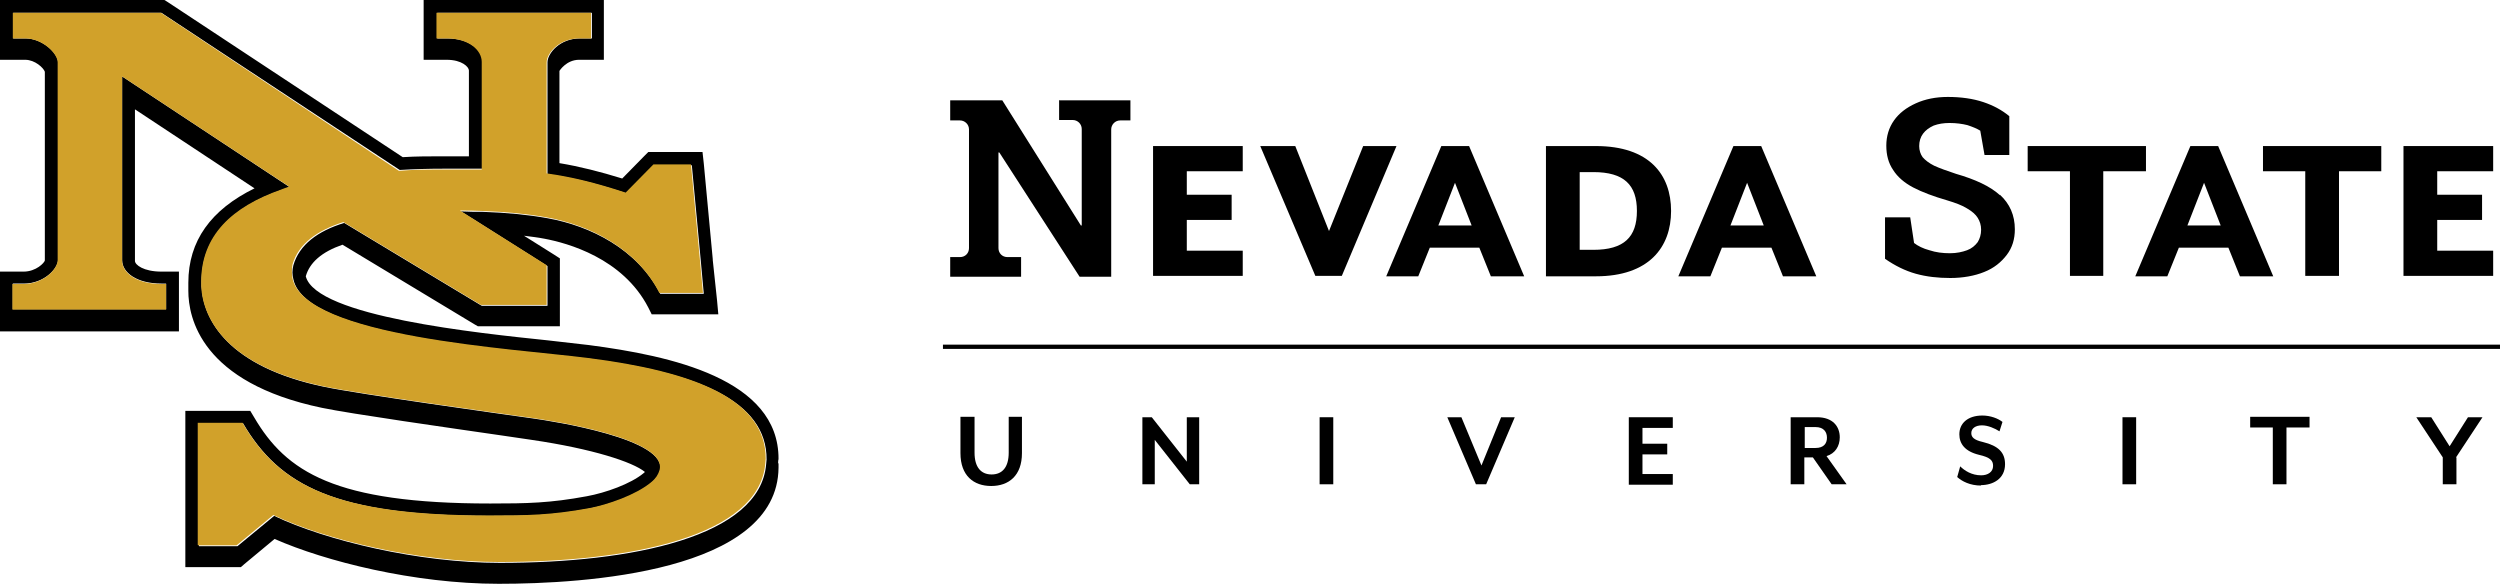 <?xml version="1.0" encoding="UTF-8"?> <svg xmlns="http://www.w3.org/2000/svg" id="Layer_2" viewBox="0 0 58.54 13.67"><defs><style>.cls-1{fill:#d1a12a;}</style></defs><g id="Layer_1-2"><rect x="22.08" y="8.07" width="36.46" height=".1"></rect><path d="m23.21,11.38c-.41,0-.72-.24-.72-.77v-.85h.33v.84c0,.34.15.51.4.51s.4-.17.4-.51v-.84h.31v.85c0,.53-.31.77-.72.77Z"></path><path d="m27.86,11.34l-.82-1.04v1.04h-.29v-1.57h.22l.82,1.04v-1.04h.29v1.57h-.22Z"></path><path d="m30.9,11.34v-1.57h.32v1.57h-.32Z"></path><path d="m34.8,11.34h-.24l-.67-1.57h.33l.47,1.13.46-1.13h.32l-.67,1.57Z"></path><path d="m38.14,11.34v-1.57h1.03v.25h-.71v.37h.58v.25h-.58v.46h.71v.25h-1.03Z"></path><path d="m43.24,11.34h-.35l-.44-.63h-.2v.63h-.32v-1.57h.62c.37,0,.53.22.53.47,0,.21-.11.38-.31.44l.47.66Zm-.98-.85h.25c.2,0,.27-.11.27-.24s-.07-.25-.27-.25h-.25v.49Z"></path><path d="m46.39,11.37c-.26,0-.45-.1-.56-.2l.07-.25c.1.1.27.21.49.21.16,0,.28-.08.28-.22,0-.13-.07-.2-.33-.26-.33-.08-.46-.26-.46-.48,0-.26.2-.44.54-.44.19,0,.37.07.47.15l-.07.22c-.11-.07-.27-.14-.41-.14-.15,0-.25.07-.25.18,0,.09.05.16.27.21.37.09.52.25.52.52,0,.34-.28.49-.57.49Z"></path><path d="m49.7,11.34v-1.57h.32v1.57h-.32Z"></path><path d="m53.54,10.01v1.33h-.32v-1.33h-.53v-.25h1.39v.25h-.53Z"></path><path d="m57.52,10.71v.63h-.32v-.63l-.62-.94h.35l.43.68.43-.68h.34l-.62.94Z"></path><path d="m24.8,2.34v.47h.32c.11,0,.21.09.21.21v2.26h-.02s-1.84-2.93-1.84-2.93h-1.22v.47h.23c.11,0,.21.09.21.21v2.78c0,.12-.09.21-.21.21h-.23s0,.46,0,.46h1.66v-.46h-.32c-.12,0-.21-.09-.21-.21v-2.24h.02s1.88,2.91,1.88,2.91h.74v-3.45c0-.11.09-.21.21-.21h.24v-.47h-1.66Z"></path><polygon points="27 6.46 29.1 6.46 29.1 5.87 27.79 5.87 27.79 5.15 28.84 5.15 28.84 4.56 27.79 4.56 27.79 4.01 29.1 4.01 29.1 3.42 27 3.42 27 6.46"></polygon><polygon points="31.92 3.42 31.12 5.41 30.33 3.42 29.51 3.42 30.8 6.46 31.42 6.46 32.7 3.42 31.92 3.42"></polygon><path d="m33.75,3.42l-1.29,3.05h.75l.27-.67h1.16l.27.67h.78l-1.29-3.05h-.65Zm-.07,1.86l.39-1,.39,1h-.77Z"></path><path d="m37.37,3.42h-1.17v3.05h1.17c1.24,0,1.76-.68,1.76-1.53s-.51-1.52-1.76-1.52Zm-.06,2.43h-.32v-1.82h.32c.72,0,1.02.3,1.02.91s-.3.91-1.02.91Z"></path><path d="m40.59,3.42l-1.29,3.05h.75l.27-.67h1.16l.27.67h.78l-1.29-3.05h-.65Zm-.07,1.86l.39-1,.39,1h-.77Z"></path><path d="m46.83,4.57c-.23-.21-.58-.37-1.03-.5-.21-.07-.38-.13-.51-.19-.12-.06-.21-.13-.27-.2-.05-.07-.08-.16-.08-.26,0-.11.03-.21.09-.29.06-.08.14-.14.25-.19.11-.04.23-.06.37-.06.16,0,.3.02.42.05.12.04.22.08.3.13l.1.57h.58v-.91c-.17-.14-.37-.25-.61-.33-.24-.08-.52-.12-.83-.12-.28,0-.53.05-.75.15-.22.1-.39.23-.51.4-.12.17-.18.37-.18.59s.05.41.16.57c.1.16.26.3.47.41s.48.21.79.3c.2.06.36.12.47.19.12.07.2.14.25.22.05.08.08.17.08.28s-.03.21-.08.29c-.06.08-.14.15-.25.19-.11.04-.24.07-.4.07-.17,0-.33-.02-.48-.07-.15-.04-.27-.1-.36-.17l-.09-.6h-.59v.97c.23.16.47.28.72.35.25.07.52.1.81.1s.57-.05.79-.14c.23-.09.4-.23.53-.4.13-.17.19-.37.19-.6,0-.33-.12-.6-.35-.81Z"></path><polygon points="50.25 3.42 47.48 3.42 47.48 4.01 48.47 4.01 48.47 6.46 49.25 6.46 49.25 4.01 50.25 4.01 50.25 3.42"></polygon><path d="m51.29,3.42l-1.29,3.05h.75l.27-.67h1.16l.27.67h.78l-1.29-3.05h-.65Zm-.07,1.86l.39-1,.39,1h-.77Z"></path><polygon points="52.99 4.01 53.98 4.01 53.98 6.46 54.77 6.46 54.77 4.01 55.76 4.01 55.76 3.42 52.99 3.42 52.99 4.01"></polygon><polygon points="58.38 4.01 58.38 3.42 56.28 3.42 56.28 6.46 58.38 6.46 58.38 5.87 57.07 5.87 57.07 5.15 58.12 5.15 58.12 4.56 57.07 4.56 57.07 4.01 58.38 4.01"></polygon><path d="m18.22,10.85s0-.07.01-.1c.01-1.88-2.53-2.42-4.44-2.67-.26-.03-.59-.07-.96-.11-1.63-.17-5.43-.56-5.67-1.5h0c.09-.32.37-.57.86-.74l3.1,1.87.07.04h1.92v-1.59l-.14-.09-.7-.44c.16.02.33.04.48.07.53.1,1.83.45,2.43,1.61l.08.16h1.56l-.03-.33-.1-.94v-.02s-.21-2.24-.21-2.24l-.03-.27h-1.27l-.09.09-.52.53c-.52-.16-.99-.28-1.47-.36V1.66s.16-.26.46-.26h.58V0h-4.22v1.4h.54c.36,0,.52.17.52.25v2.01c-.19,0-.39,0-.6,0-.32,0-.64,0-.95.02L3.93.05l-.08-.05H0v1.4h.59c.23,0,.43.19.46.28v4.42c-.01.05-.2.26-.5.26h-.56v1.4h4.2v-1.4h-.41c-.42,0-.62-.16-.62-.25v-3.55l2.8,1.85c-1.02.5-1.55,1.23-1.55,2.21,0,.03,0,.06,0,.1,0,0,0,0,0,0,0,.04,0,.07,0,.09,0,.63.3,2.15,3.13,2.74.67.14,2.99.47,4.23.65l.68.1c1.43.21,2.37.52,2.65.75-.01.01-.01.02-.03.03-.3.25-.89.46-1.33.54-.86.16-1.4.17-2.26.17-3.64,0-4.78-.74-5.53-2.02l-.09-.15h-1.52v3.66h1.3l.08-.07.71-.59c1.18.52,3.26,1.05,5.25,1.05s6.53-.27,6.55-2.72v-.1Zm-13.58-.74v-.2h1.05c.86,1.47,2.18,2.17,5.79,2.17.9,0,1.44,0,2.32-.17.44-.08,1.1-.3,1.46-.61.11-.09.17-.18.19-.27.23-.75-2.54-1.17-2.96-1.23-.78-.11-4.08-.57-4.89-.74-2.26-.47-2.84-1.57-2.88-2.35,0-.03,0-.07,0-.1,0-1.08.73-1.76,1.87-2.16.07-.02.13-.05.19-.07L2.86,1.79v4.3c0,.29.34.55.92.55h.11v.6H.3v-.6h.26c.47,0,.8-.35.8-.56V1.46c0-.21-.36-.56-.76-.56h-.29V.3h3.47l5.58,3.68c.34-.02.68-.03,1.04-.03.33,0,.62,0,.9,0V1.45c0-.28-.31-.55-.82-.55h-.24V.3h3.62v.6h-.28c-.47,0-.76.35-.76.56v2.62c.58.08,1.16.22,1.85.45l.65-.66h.88l.21,2.24.07.77h-1.02c-.53-1.04-1.63-1.59-2.64-1.77-.44-.08-.94-.13-1.52-.15-.16,0-.33,0-.51-.01l.32.2,1.71,1.08v.93h-1.54l-3.22-1.94c-.62.19-1.05.51-1.19.99-.03.12-.03.22,0,.33.29,1.37,5.17,1.64,6.9,1.86,2.54.32,4.19.98,4.18,2.36,0,.04-.01.07-.01.11-.14,1.7-3.14,2.31-6.23,2.31-1.91,0-4.07-.52-5.29-1.1l-.86.71h-.9v-2.67Z"></path><path class="cls-1" d="m4.64,12.77h.9l.86-.71c1.22.58,3.38,1.1,5.29,1.1,3.09,0,6.09-.61,6.23-2.31,0-.04.01-.07.01-.11,0-1.38-1.64-2.04-4.18-2.36-1.73-.22-6.61-.49-6.9-1.86-.02-.1-.02-.21,0-.33.14-.48.57-.79,1.19-.99l3.22,1.94h1.54v-.93l-1.71-1.08-.32-.2c.17,0,.35,0,.51.01.58.02,1.08.07,1.52.15,1.01.18,2.11.73,2.64,1.77h1.02l-.07-.77-.21-2.24h-.88l-.65.66c-.7-.23-1.27-.37-1.85-.45V1.46c0-.21.29-.56.76-.56h.28V.3h-3.62v.6h.24c.51,0,.82.27.82.55v2.52c-.28,0-.57,0-.9,0-.35,0-.7,0-1.04.03L3.77.3H.3v.6h.29c.4,0,.76.35.76.56v4.63c0,.21-.33.56-.8.56h-.26v.6h3.6v-.6h-.11c-.58,0-.92-.26-.92-.55V1.79l3.91,2.58c-.07.02-.13.05-.19.07-1.14.4-1.87,1.07-1.87,2.16,0,.03,0,.07,0,.1.04.78.62,1.88,2.88,2.35.81.17,4.12.63,4.89.74.42.06,3.19.48,2.96,1.23-.03.09-.08.18-.19.27-.36.3-1.03.53-1.46.61-.88.16-1.42.17-2.32.17-3.61,0-4.93-.69-5.79-2.17h-1.05v2.86Z"></path></g></svg> 